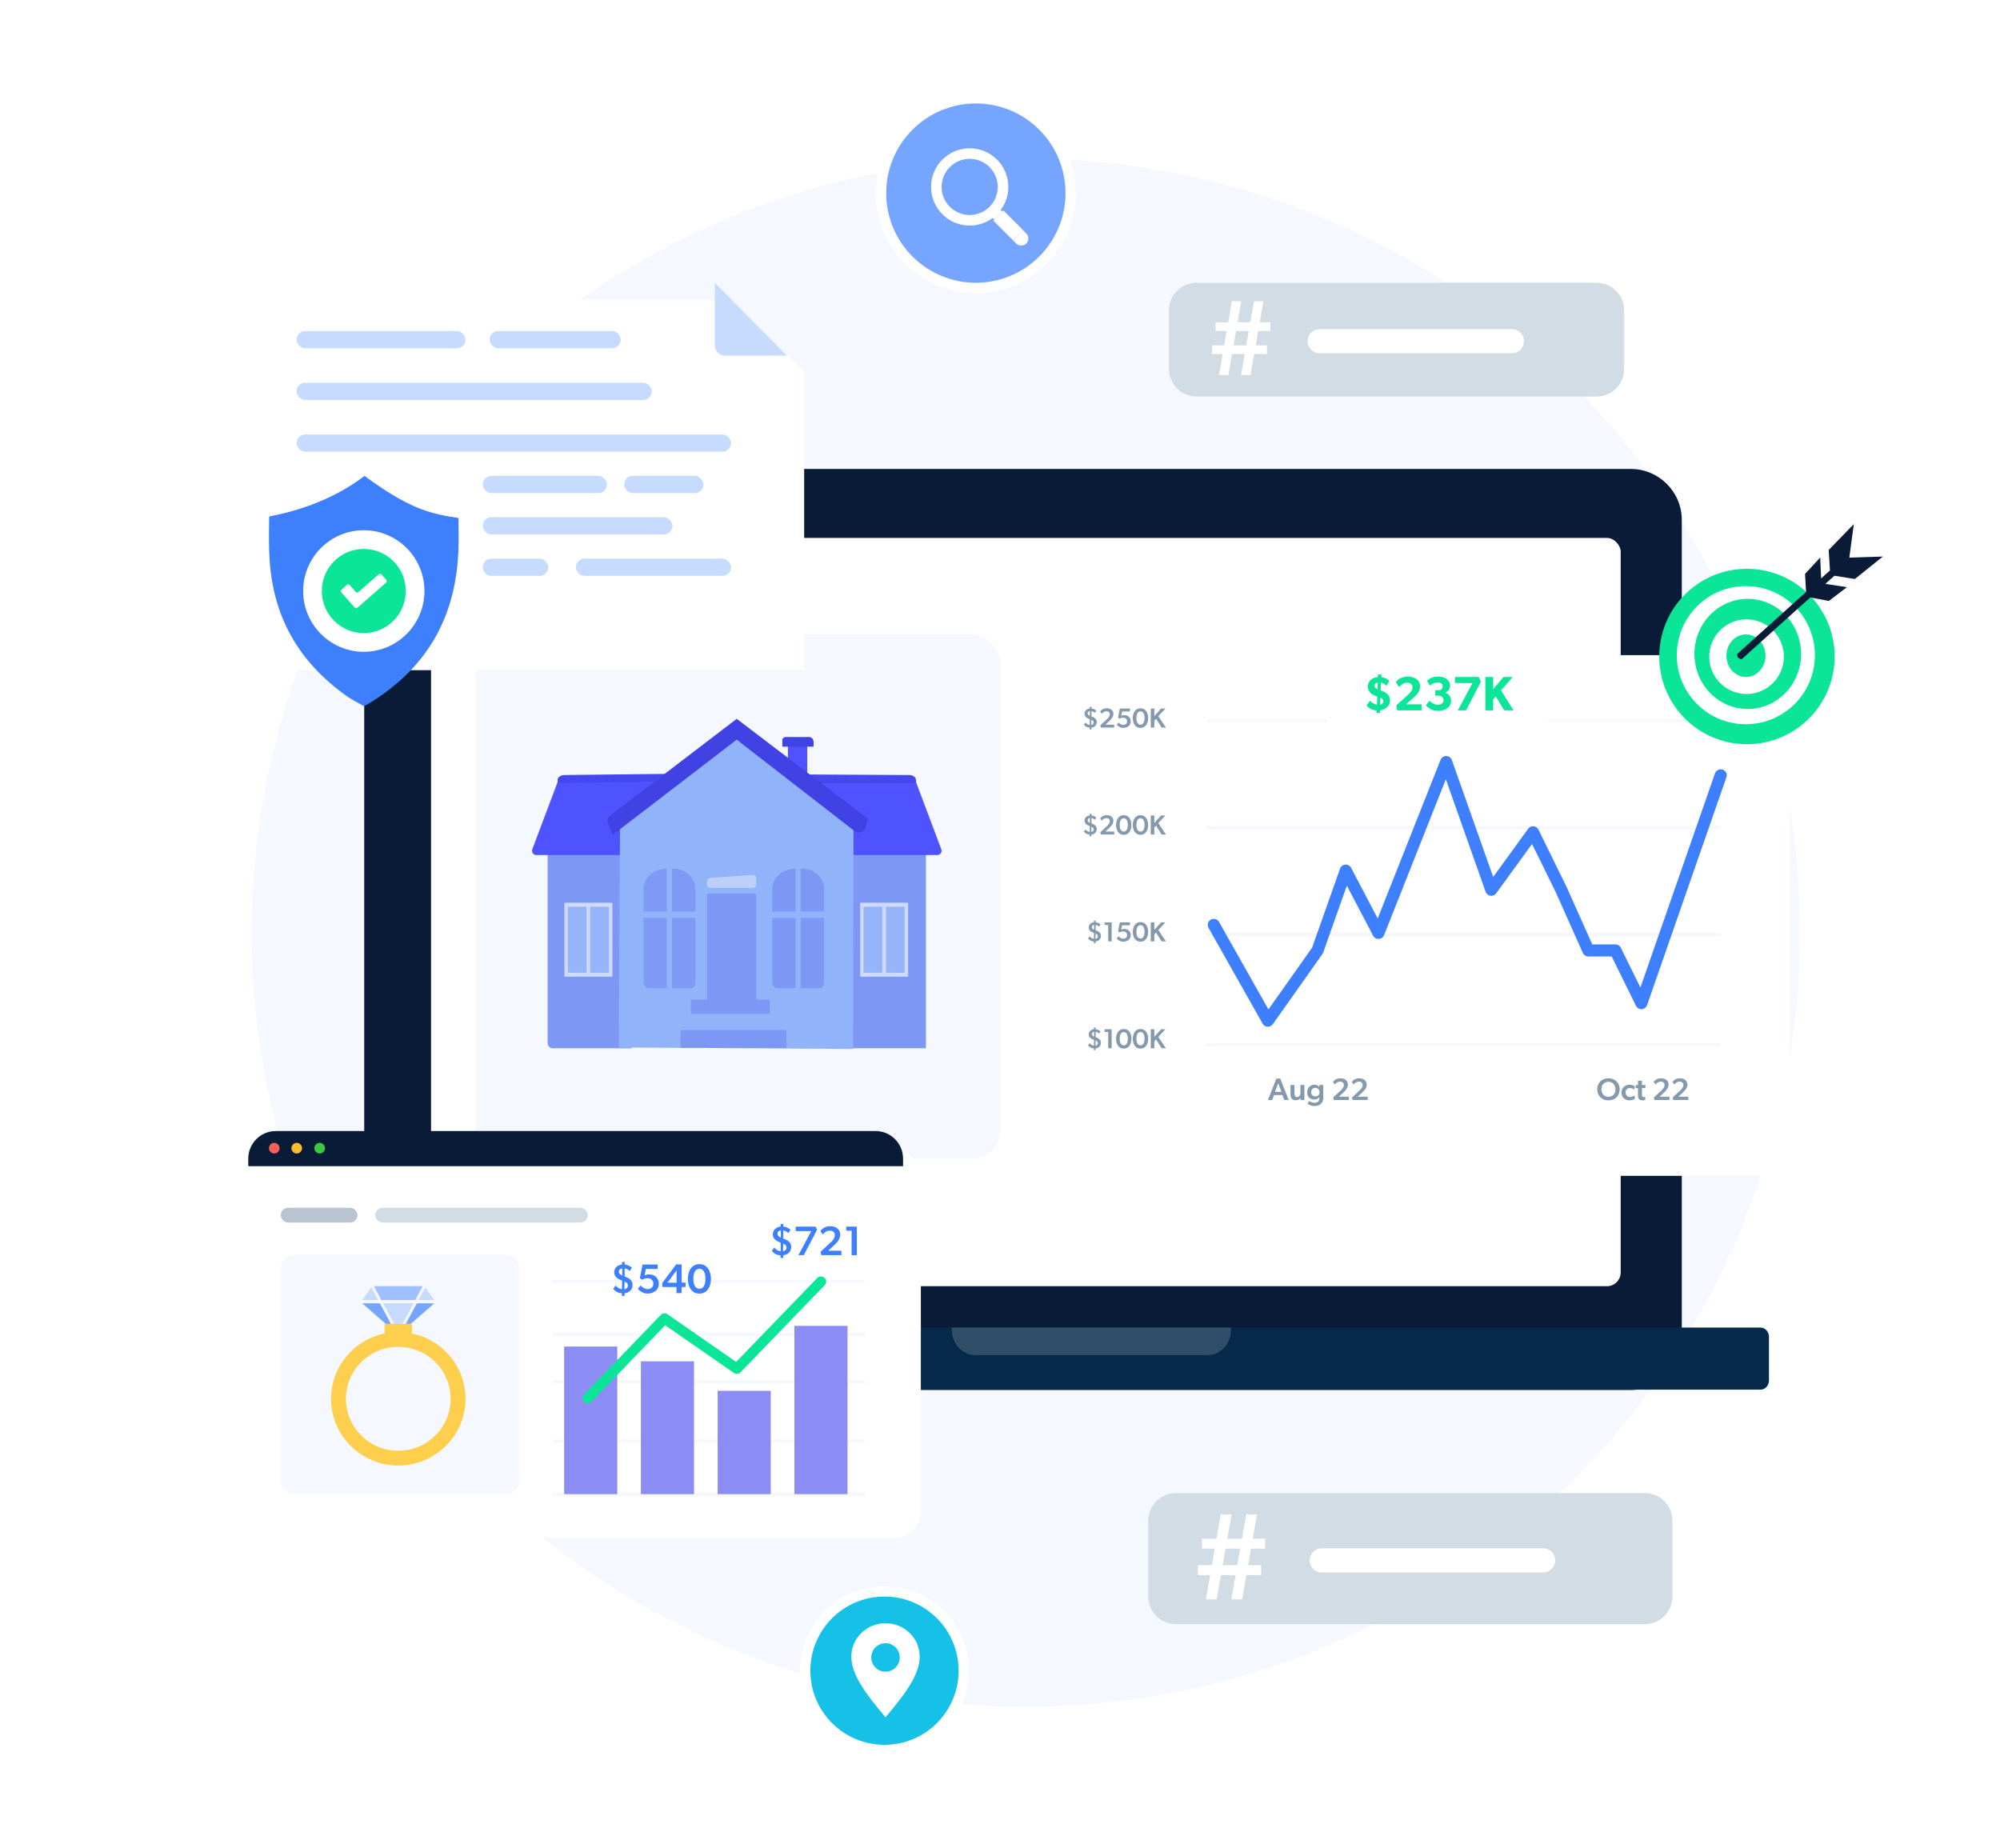 <svg xmlns="http://www.w3.org/2000/svg" width="580" height="536" viewBox="0 0 580 536" fill="none"><circle cx="297.493" cy="270.493" r="224.493" fill="#F5F8FF"></circle><path d="M339 90C339 85.582 342.582 82 347 82H463C467.418 82 471 85.582 471 90V107C471 111.418 467.418 115 463 115H347C342.582 115 339 111.418 339 107V90Z" fill="#D2DCE4"></path><path d="M382.699 98.944H438.442" stroke="white" stroke-width="7" stroke-linecap="round"></path><path d="M368.43 95.983V93.47H365.314L366.383 87.35H363.682L362.584 93.47H358.904L359.972 87.35H357.242L356.173 93.47H352.523V95.983H355.728L355.016 100.151H351.484V102.665H354.571L353.502 108.755H356.233L357.301 102.665H360.981L359.913 108.755H362.643L363.712 102.665H367.421V100.151H364.157L364.869 95.983H368.43ZM362.139 95.983L361.426 100.151H357.746L358.459 95.983H362.139Z" fill="white"></path><path d="M333 441C333 436.582 336.582 433 341 433H477C481.418 433 485 436.582 485 441V463C485 467.418 481.418 471 477 471H341C336.582 471 333 467.418 333 463V441Z" fill="#D2DCE4"></path><path d="M383.324 452.512H447.513" stroke="white" stroke-width="7" stroke-linecap="round"></path><path d="M366.892 449.101V446.207H363.304L364.534 439.16H361.425L360.16 446.207H355.922L357.153 439.16H354.009L352.778 446.207H348.575V449.101H352.266L351.446 453.902H347.379V456.796H350.933L349.703 463.809H352.847L354.077 456.796H358.315L357.084 463.809H360.228L361.459 456.796H365.73V453.902H361.971L362.792 449.101H366.892ZM359.647 449.101L358.827 453.902H354.59L355.41 449.101H359.647Z" fill="white"></path><path d="M472.902 136H120.444C112.26 136 105.625 142.627 105.625 150.801V388.291C105.625 396.466 112.26 403.092 120.444 403.092H472.902C481.086 403.092 487.721 396.466 487.721 388.291V150.801C487.721 142.627 481.086 136 472.902 136Z" fill="#091B36"></path><path d="M513 387.684C513 386.202 511.905 385 510.554 385H296.5H82.446C81.095 385 80 386.202 80 387.684V400.316C80 401.798 81.095 403 82.446 403H510.554C511.905 403 513 401.798 513 400.316V387.684Z" fill="#072A4B"></path><path d="M276 385H357V385.658C357 387.605 356.275 389.473 354.985 390.85C353.695 392.226 351.946 393 350.121 393H282.895C281.071 393 279.321 392.226 278.031 390.85C276.741 389.473 276.016 387.605 276.016 385.658V385H276Z" fill="white" fill-opacity="0.17"></path><rect x="125" y="156" width="345" height="217" rx="4" fill="white"></rect><rect x="138" y="184" width="152" height="152" rx="8" fill="#F5F8FF"></rect><path d="M268.525 243.905H244.156V303.99H268.525V243.905Z" fill="#7D97F4"></path><path d="M271.798 247.968H243.005L237.734 226.788H265.637L272.936 246.191C273.025 246.382 273.064 246.592 273.049 246.802C273.035 247.012 272.968 247.214 272.854 247.391C272.741 247.568 272.585 247.714 272.4 247.815C272.215 247.915 272.008 247.968 271.798 247.968Z" fill="url(#paint0_linear_35656_60184)"></path><path d="M265.623 227.078L234.206 227.205L233.336 224.595L263.695 224.758C264.759 224.758 265.625 225.389 265.625 226.165L265.623 227.078Z" fill="url(#paint1_linear_35656_60184)"></path><g opacity="0.89"><path opacity="0.71" d="M263.197 261.789H249.604C249.512 261.789 249.438 261.863 249.438 261.955V283.092C249.438 283.184 249.512 283.258 249.604 283.258H263.197C263.289 283.258 263.364 283.184 263.364 283.092V261.955C263.364 261.863 263.289 261.789 263.197 261.789Z" fill="white"></path><path opacity="0.89" d="M255.764 262.949H250.541C250.49 262.949 250.449 262.99 250.449 263.041V282.005C250.449 282.056 250.49 282.097 250.541 282.097H255.764C255.815 282.097 255.856 282.056 255.856 282.005V263.041C255.856 262.99 255.815 262.949 255.764 262.949Z" fill="#91B3FA"></path><path opacity="0.89" d="M262.26 262.949H257.037C256.987 262.949 256.945 262.99 256.945 263.041V282.005C256.945 282.056 256.987 282.097 257.037 282.097H262.26C262.311 282.097 262.352 282.056 262.352 282.005V263.041C262.352 262.99 262.311 262.949 262.26 262.949Z" fill="#91B3FA"></path></g><path d="M160.318 303.99H183.175V243.905H158.809V302.48C158.809 302.881 158.968 303.265 159.251 303.548C159.534 303.831 159.918 303.99 160.318 303.99Z" fill="#7D97F4"></path><path d="M155.544 247.967H184.337L194.617 225.464L161.709 226.788L154.409 246.191C154.32 246.381 154.282 246.591 154.296 246.801C154.31 247.01 154.377 247.213 154.49 247.39C154.603 247.567 154.759 247.712 154.943 247.813C155.127 247.914 155.334 247.967 155.544 247.967Z" fill="url(#paint2_linear_35656_60184)"></path><path d="M161.709 227.077L195.051 226.55L197.662 224.374L163.785 224.755C162.638 224.755 161.707 225.386 161.707 226.162L161.709 227.077Z" fill="url(#paint3_linear_35656_60184)"></path><g opacity="0.89"><path opacity="0.71" d="M163.842 283.257H177.435C177.527 283.257 177.602 283.182 177.602 283.091V261.954C177.602 261.862 177.527 261.788 177.435 261.788H163.842C163.75 261.788 163.675 261.862 163.675 261.954V283.091C163.675 283.182 163.75 283.257 163.842 283.257Z" fill="white"></path><path opacity="0.89" d="M171.267 282.096H176.49C176.541 282.096 176.582 282.055 176.582 282.004V263.04C176.582 262.989 176.541 262.948 176.49 262.948H171.267C171.216 262.948 171.175 262.989 171.175 263.04V282.004C171.175 282.055 171.216 282.096 171.267 282.096Z" fill="#91B3FA"></path><path opacity="0.89" d="M164.775 282.096H169.998C170.049 282.096 170.09 282.055 170.09 282.004V263.04C170.09 262.989 170.049 262.948 169.998 262.948H164.775C164.724 262.948 164.683 262.989 164.683 263.04V282.004C164.683 282.055 164.724 282.096 164.775 282.096Z" fill="#91B3FA"></path></g><path d="M213.664 214.509C213.664 214.509 180.625 239.452 179.807 239.452L179.438 303.776L247.431 304.202L247.52 239.452L213.664 214.509Z" fill="#91B3FA"></path><path d="M218.314 257.505H206.004C205.736 257.505 205.478 257.398 205.289 257.208C205.099 257.018 204.992 256.761 204.992 256.493V255.602C204.992 255.346 205.09 255.099 205.265 254.912C205.44 254.724 205.679 254.61 205.935 254.593L218.24 253.738C218.379 253.728 218.518 253.747 218.648 253.793C218.779 253.84 218.899 253.912 219.001 254.007C219.102 254.102 219.183 254.216 219.238 254.344C219.294 254.471 219.322 254.608 219.322 254.747V256.485C219.323 256.618 219.298 256.75 219.248 256.874C219.197 256.997 219.123 257.109 219.03 257.204C218.936 257.299 218.825 257.374 218.702 257.426C218.579 257.477 218.447 257.504 218.314 257.505Z" fill="#BDD0FB"></path><path d="M223.253 294.529H200.352V290.352C200.352 290.228 200.401 290.108 200.489 290.02C200.578 289.931 200.697 289.882 200.822 289.882H222.788C222.913 289.882 223.033 289.931 223.121 290.02C223.209 290.108 223.259 290.228 223.259 290.352L223.253 294.529Z" fill="#7D97F4"></path><path d="M199.845 294.005H224.483C224.608 294.005 224.727 294.055 224.815 294.143C224.904 294.231 224.953 294.351 224.953 294.475V298.794H199.367V294.475C199.367 294.413 199.38 294.351 199.404 294.294C199.428 294.236 199.463 294.184 199.508 294.14C199.552 294.096 199.605 294.062 199.663 294.039C199.721 294.015 199.783 294.004 199.845 294.005Z" fill="#91B3FA"></path><path d="M228.081 303.917H197.375V299.168C197.375 299.043 197.425 298.923 197.513 298.835C197.601 298.747 197.721 298.697 197.845 298.697H227.611C227.736 298.697 227.855 298.747 227.944 298.835C228.032 298.923 228.081 299.043 228.081 299.168V303.917Z" fill="#7D97F4"></path><path d="M219.322 290.261H204.992V259.63C204.992 259.49 205.048 259.355 205.147 259.256C205.246 259.157 205.38 259.102 205.521 259.102H218.794C218.934 259.102 219.068 259.157 219.167 259.256C219.266 259.355 219.322 259.49 219.322 259.63V290.261Z" fill="#7D97F4"></path><path d="M230.704 251.915H230.567C227.029 251.915 223.93 254.42 223.93 257.96V264.333H230.704V251.915Z" fill="#7D97F4"></path><path d="M223.93 266.215V284.966C223.93 285.597 224.672 286.576 225.303 286.576H230.704V266.215H223.93Z" fill="#7D97F4"></path><path d="M232.544 251.915H232.199V264.333H238.973V257.96C238.973 254.42 236.083 251.915 232.544 251.915Z" fill="#7D97F4"></path><path d="M232.199 286.574H237.809C238.44 286.574 238.973 285.594 238.973 284.963V266.215H232.199V286.574Z" fill="#7D97F4"></path><path opacity="0.9" d="M193.383 251.915H193.247C189.708 251.915 186.609 254.42 186.609 257.96V264.333H193.383V251.915Z" fill="#7D97F4"></path><path opacity="0.9" d="M186.609 266.215V284.966C186.609 285.597 187.351 286.576 187.982 286.576H193.383V266.215H186.609Z" fill="#7D97F4"></path><path opacity="0.9" d="M195.231 251.915H194.887V264.333H201.661V257.96C201.661 254.42 198.771 251.915 195.231 251.915Z" fill="#7D97F4"></path><path opacity="0.9" d="M194.887 286.574H200.493C201.125 286.574 201.658 285.594 201.658 284.963V266.215H194.887V286.574Z" fill="#7D97F4"></path><path d="M234.097 215.055H228.496V224.174H234.097V215.055Z" fill="url(#paint4_linear_35656_60184)"></path><path d="M227.788 213.731H234.559C234.924 213.731 235.275 213.877 235.533 214.135C235.791 214.393 235.936 214.743 235.936 215.109V216.532H226.883V214.637C226.883 214.518 226.906 214.4 226.952 214.29C226.997 214.18 227.064 214.081 227.148 213.997C227.232 213.913 227.332 213.846 227.442 213.8C227.552 213.755 227.669 213.731 227.788 213.731Z" fill="url(#paint5_linear_35656_60184)"></path><path d="M177.721 242.065L213.655 214.508L247.763 240.965C248.047 241.186 248.383 241.33 248.739 241.385C249.094 241.439 249.458 241.402 249.796 241.277C250.133 241.153 250.433 240.944 250.667 240.671C250.902 240.398 251.063 240.07 251.135 239.717L251.613 237.377L213.655 208.46L176.91 236.525C176.591 236.769 176.36 237.112 176.255 237.501C176.15 237.89 176.176 238.303 176.329 238.675L177.721 242.065Z" fill="url(#paint6_linear_35656_60184)"></path><path opacity="0.47" d="M255.59 323.952C255.599 323.903 255.599 323.852 255.59 323.803L255.573 323.655L255.547 323.358C255.532 323.155 255.521 322.953 255.515 322.749C255.502 322.343 255.507 321.936 255.53 321.529C255.57 320.711 255.72 319.902 255.976 319.123C256.24 318.349 256.672 317.596 257.343 317.075C257.678 316.818 258.058 316.627 258.465 316.511C258.868 316.398 259.285 316.346 259.704 316.355C261.336 316.421 262.941 316.612 264.548 316.744C265.348 316.802 266.157 316.848 266.923 316.683C267.114 316.642 267.3 316.583 267.481 316.51C267.661 316.435 267.833 316.342 267.995 316.234C268.316 316.007 268.601 315.732 268.838 315.417C268.855 315.404 268.877 315.396 268.899 315.396C268.921 315.397 268.943 315.404 268.96 315.418C268.977 315.432 268.989 315.452 268.994 315.473C268.999 315.495 268.996 315.518 268.986 315.538C268.743 315.875 268.448 316.173 268.112 316.419C267.94 316.54 267.757 316.644 267.566 316.729C267.373 316.812 267.175 316.878 266.972 316.928C266.154 317.111 265.326 317.077 264.517 317.02C263.708 316.964 262.904 316.872 262.098 316.808C261.292 316.744 260.485 316.675 259.689 316.64C259.298 316.629 258.907 316.675 258.528 316.777C258.153 316.88 257.801 317.052 257.489 317.286C256.865 317.754 256.439 318.454 256.17 319.198C255.908 319.955 255.749 320.743 255.698 321.543C255.667 321.942 255.655 322.344 255.661 322.746C255.661 322.948 255.67 323.149 255.682 323.35L255.702 323.647L255.716 323.796C255.715 323.847 255.727 323.898 255.75 323.944C255.761 323.953 255.769 323.965 255.775 323.978C255.78 323.991 255.782 324.006 255.781 324.02C255.78 324.034 255.776 324.048 255.769 324.06C255.762 324.072 255.752 324.083 255.74 324.091C255.728 324.098 255.714 324.103 255.7 324.105C255.686 324.106 255.672 324.105 255.658 324.1C255.645 324.095 255.633 324.087 255.623 324.077C255.613 324.067 255.606 324.054 255.602 324.041C255.595 324.03 255.59 324.018 255.588 324.006C255.586 323.994 255.587 323.981 255.591 323.969L255.59 323.952Z" fill="white"></path><g filter="url(#filter0_d_35656_60184)"><path d="M69 82V189.353H228.21V102.925L207.126 82H69Z" fill="white"></path></g><path d="M228.21 103.151L207.285 82V100.097C207.285 101.782 208.65 103.151 210.33 103.151H228.21Z" fill="#C6DBFF"></path><rect x="86" y="126" width="126" height="5" rx="2.5" fill="#C6DBFF"></rect><rect x="86" y="111" width="103" height="5" rx="2.5" fill="#C6DBFF"></rect><rect x="86" y="96" width="49" height="5" rx="2.5" fill="#C6DBFF"></rect><rect x="142" y="96" width="38" height="5" rx="2.5" fill="#C6DBFF"></rect><rect x="140" y="138" width="36" height="5" rx="2.5" fill="#C6DBFF"></rect><rect x="181" y="138" width="23" height="5" rx="2.5" fill="#C6DBFF"></rect><rect x="140" y="150" width="55" height="5" rx="2.5" fill="#C6DBFF"></rect><rect x="140" y="162" width="19" height="5" rx="2.5" fill="#C6DBFF"></rect><rect x="167" y="162" width="45" height="5" rx="2.5" fill="#C6DBFF"></rect><circle cx="256.5" cy="484.5" r="23" fill="#15C1E6" stroke="white" stroke-width="3"></circle><circle cx="283" cy="56" r="27.5" fill="#76A5FF" stroke="white" stroke-width="3"></circle><path d="M273.643 46.639C272.146 48.136 271.126 50.044 270.713 52.12C270.3 54.197 270.512 56.349 271.323 58.305C272.133 60.261 273.505 61.933 275.265 63.109C277.026 64.285 279.095 64.913 281.212 64.913C283.329 64.913 285.399 64.285 287.159 63.109C288.92 61.933 290.292 60.261 291.102 58.305C291.912 56.349 292.124 54.197 291.711 52.12C291.298 50.044 290.279 48.136 288.782 46.639C287.788 45.645 286.608 44.857 285.309 44.319C284.01 43.781 282.618 43.504 281.212 43.504C279.807 43.504 278.415 43.781 277.116 44.319C275.817 44.857 274.637 45.645 273.643 46.639ZM287.324 60.321C286.115 61.53 284.575 62.354 282.897 62.688C281.22 63.022 279.481 62.851 277.901 62.197C276.321 61.543 274.971 60.434 274.02 59.013C273.07 57.591 272.563 55.919 272.563 54.209C272.563 52.498 273.07 50.827 274.02 49.405C274.971 47.983 276.321 46.875 277.901 46.22C279.481 45.566 281.22 45.395 282.897 45.729C284.575 46.063 286.115 46.887 287.324 48.097C288.945 49.718 289.855 51.916 289.855 54.209C289.855 56.501 288.945 58.699 287.324 60.321Z" fill="white" stroke="white"></path><path d="M289.821 60.489L287.492 62.818L288.366 63.692L290.695 61.363L289.821 60.489Z" fill="white"></path><path d="M290.989 61.083L288.078 63.994L293.038 68.954L295.95 66.043L290.989 61.083Z" fill="white"></path><path d="M290.988 61.081L290.406 61.663L295.402 66.655L295.984 66.073L290.988 61.081Z" fill="white"></path><path d="M293.84 69.744L294.713 70.617C295.099 71.003 295.622 71.219 296.168 71.219C296.714 71.219 297.237 71.003 297.623 70.617C298.009 70.231 298.226 69.707 298.226 69.161C298.226 68.615 298.009 68.092 297.623 67.706L296.751 66.833L293.84 69.744Z" fill="white"></path><path d="M295.872 65.959L292.961 68.87L293.834 69.743L296.746 66.832L295.872 65.959Z" fill="white"></path><path d="M274.829 47.804C273.562 49.07 272.7 50.684 272.35 52.441C272 54.198 272.18 56.02 272.865 57.675C273.551 59.33 274.712 60.745 276.201 61.74C277.691 62.735 279.442 63.267 281.233 63.267C283.025 63.267 284.776 62.735 286.266 61.74C287.755 60.745 288.916 59.33 289.602 57.675C290.287 56.02 290.467 54.198 290.117 52.441C289.767 50.684 288.905 49.07 287.638 47.804C285.939 46.105 283.635 45.151 281.233 45.151C278.831 45.151 276.528 46.105 274.829 47.804ZM287.345 60.32C286.136 61.529 284.596 62.353 282.919 62.687C281.241 63.021 279.503 62.85 277.922 62.196C276.342 61.542 274.992 60.434 274.041 59.012C273.091 57.59 272.584 55.918 272.584 54.208C272.584 52.498 273.091 50.826 274.041 49.404C274.992 47.982 276.342 46.874 277.922 46.22C279.503 45.565 281.241 45.395 282.919 45.728C284.596 46.062 286.136 46.886 287.345 48.096C288.963 49.72 289.869 51.92 289.866 54.212C289.862 56.504 288.948 58.701 287.325 60.32H287.345Z" fill="white"></path><circle cx="106.29" cy="171.856" r="20.407" fill="white"></circle><path d="M132.95 150.203C129.594 149.736 126.086 149.128 122.131 147.638C116.325 145.507 109.839 141.082 105.714 138C100.893 141.745 91.968 147.106 78.063 149.791C78.06 149.989 78.06 150.185 78.056 150.384C77.994 154.414 77.937 158.221 78.157 161.961C79.16 178.835 86.515 191.91 100.644 201.932C101.643 202.637 103.679 203.781 105.563 204.787C106.205 204.457 106.768 204.154 107.093 203.954C122.904 194.236 131.301 180.662 132.773 162.461C133.055 158.962 133.012 155.413 132.968 151.651C132.961 151.173 132.954 150.692 132.95 150.204V150.203ZM105.501 189.023C95.801 189.023 87.912 181.115 87.912 171.393C87.912 161.672 95.801 153.763 105.501 153.763C115.202 153.763 123.087 161.672 123.087 171.393C123.087 181.113 115.198 189.022 105.501 189.022V189.023Z" fill="#3D7FFC"></path><path d="M105.501 159.189C98.778 159.189 93.324 164.653 93.324 171.392C93.324 178.132 98.777 183.595 105.501 183.595C112.224 183.595 117.673 178.132 117.673 171.392C117.673 164.653 112.224 159.189 105.501 159.189ZM111.965 168.958L103.643 176.255C103.408 176.458 103.054 176.437 102.853 176.201L101.654 174.83L101.102 174.197L98.983 171.765C98.781 171.534 98.803 171.18 99.037 170.977L100.614 169.591C100.849 169.385 101.203 169.41 101.405 169.642L103.155 171.649C103.361 171.881 103.714 171.906 103.945 171.704L109.846 166.53C110.077 166.327 110.431 166.349 110.633 166.584L112.015 168.169C112.22 168.401 112.195 168.755 111.965 168.958Z" fill="#0BE597"></path><g filter="url(#filter1_d_35656_60184)"><rect x="304" y="185" width="210" height="151" rx="8" fill="white"></rect></g><path d="M350 209H499" stroke="#F5F8FF"></path><path d="M350 240H499" stroke="#F5F8FF"></path><path d="M350 271H499" stroke="#F5F8FF"></path><path d="M350 303H499" stroke="#F5F8FF"></path><path d="M352 268.222L367.688 296L382.086 275.63L390.267 252.481L399.756 270.537L419.39 221L432.48 258.037L444.587 241.37L452.768 258.037L460.621 275.63H468.475L476.001 290.907L499 224.846" stroke="#3D7FFC" stroke-width="3.5" stroke-linecap="round" stroke-linejoin="round"></path><path d="M317.223 304.032L317.215 304.536H317.727L317.735 304.024C318.047 303.992 318.431 303.872 318.703 303.648C319.023 303.4 319.279 302.968 319.279 302.44C319.279 301.704 318.911 301.304 318.247 301L317.743 300.768L317.751 299.232C318.079 299.272 318.463 299.432 318.719 299.736L319.151 299.128C318.839 298.76 318.247 298.512 317.751 298.472L317.759 297.976H317.247L317.231 298.464C316.399 298.552 315.727 299.136 315.727 299.976C315.727 300.592 316.095 300.936 316.295 301.096C316.463 301.232 316.687 301.344 316.967 301.464L317.255 301.592L317.239 303.24C316.831 303.232 316.287 302.936 316.031 302.52L315.535 303.16C315.935 303.696 316.583 304.016 317.223 304.032ZM317.287 299.224L317.279 300.6L317.191 300.56C316.935 300.44 316.639 300.264 316.639 299.888C316.639 299.456 316.903 299.264 317.287 299.224ZM317.703 303.248L317.719 301.752L317.879 301.832C318.183 301.976 318.375 302.168 318.375 302.56C318.375 302.96 318.015 303.224 317.703 303.248Z" fill="#8599AC"></path><path d="M321.379 299.264V304H322.387V298.48H320.339V299.264H321.379Z" fill="#8599AC"></path><path d="M323.66 301.248C323.66 302.696 324.34 304.096 325.892 304.096C327.436 304.096 328.116 302.696 328.116 301.248C328.116 299.8 327.436 298.4 325.892 298.4C324.348 298.4 323.66 299.8 323.66 301.248ZM327.06 301.232C327.06 302.352 326.692 303.168 325.892 303.168C325.092 303.168 324.716 302.352 324.716 301.232C324.716 300.104 325.092 299.296 325.892 299.296C326.692 299.296 327.06 300.104 327.06 301.232Z" fill="#8599AC"></path><path d="M328.511 301.248C328.511 302.696 329.191 304.096 330.743 304.096C332.287 304.096 332.967 302.696 332.967 301.248C332.967 299.8 332.287 298.4 330.743 298.4C329.199 298.4 328.511 299.8 328.511 301.248ZM331.911 301.232C331.911 302.352 331.543 303.168 330.743 303.168C329.943 303.168 329.567 302.352 329.567 301.232C329.567 300.104 329.943 299.296 330.743 299.296C331.543 299.296 331.911 300.104 331.911 301.232Z" fill="#8599AC"></path><path d="M335.259 301.432L336.867 304H338.115L335.915 300.696L337.971 298.48H336.731L334.755 300.664V298.48H333.723V304H334.755V301.968L335.259 301.432Z" fill="#8599AC"></path><path d="M317.223 273.032L317.215 273.536H317.727L317.735 273.024C318.047 272.992 318.431 272.872 318.703 272.648C319.023 272.4 319.279 271.968 319.279 271.44C319.279 270.704 318.911 270.304 318.247 270L317.743 269.768L317.751 268.232C318.079 268.272 318.463 268.432 318.719 268.736L319.151 268.128C318.839 267.76 318.247 267.512 317.751 267.472L317.759 266.976H317.247L317.231 267.464C316.399 267.552 315.727 268.136 315.727 268.976C315.727 269.592 316.095 269.936 316.295 270.096C316.463 270.232 316.687 270.344 316.967 270.464L317.255 270.592L317.239 272.24C316.831 272.232 316.287 271.936 316.031 271.52L315.535 272.16C315.935 272.696 316.583 273.016 317.223 273.032ZM317.287 268.224L317.279 269.6L317.191 269.56C316.935 269.44 316.639 269.264 316.639 268.888C316.639 268.456 316.903 268.264 317.287 268.224ZM317.703 272.248L317.719 270.752L317.879 270.832C318.183 270.976 318.375 271.168 318.375 271.56C318.375 271.96 318.015 272.224 317.703 272.248Z" fill="#8599AC"></path><path d="M321.379 268.264V273H322.387V267.48H320.339V268.264H321.379Z" fill="#8599AC"></path><path d="M325.788 272.224C325.156 272.224 324.684 271.864 324.404 271.512L323.852 272.168C323.988 272.36 324.7 273.088 325.748 273.088C326.892 273.088 327.908 272.416 327.908 271.208C327.908 270.048 327.084 269.384 326.076 269.384C325.74 269.384 325.412 269.456 325.148 269.568L325.412 268.336H327.684L327.692 267.48H324.756L324.236 270.128L324.708 270.408C324.964 270.24 325.332 270.12 325.7 270.12C326.324 270.12 326.852 270.448 326.852 271.192C326.852 271.944 326.268 272.224 325.788 272.224Z" fill="#8599AC"></path><path d="M328.511 270.248C328.511 271.696 329.191 273.096 330.743 273.096C332.287 273.096 332.967 271.696 332.967 270.248C332.967 268.8 332.287 267.4 330.743 267.4C329.199 267.4 328.511 268.8 328.511 270.248ZM331.911 270.232C331.911 271.352 331.543 272.168 330.743 272.168C329.943 272.168 329.567 271.352 329.567 270.232C329.567 269.104 329.943 268.296 330.743 268.296C331.543 268.296 331.911 269.104 331.911 270.232Z" fill="#8599AC"></path><path d="M335.259 270.432L336.867 273H338.115L335.915 269.696L337.971 267.48H336.731L334.755 269.664V267.48H333.723V273H334.755V270.968L335.259 270.432Z" fill="#8599AC"></path><path d="M371.901 317.569L372.441 319H373.719L371.28 312.781H370.146L367.707 319H368.922L369.462 317.569H371.901ZM369.75 316.633L370.686 314.122L371.613 316.633H369.75Z" fill="#8599AC"></path><path d="M375.4 316.975V314.644H374.248V317.227C374.248 318.271 374.554 319.081 375.805 319.081C376.435 319.081 376.903 318.82 377.155 318.388L377.164 319H378.28V314.644H377.128V316.858C377.128 317.587 376.867 318.136 376.174 318.136C375.508 318.136 375.4 317.623 375.4 316.975Z" fill="#8599AC"></path><path d="M382.588 318.172H382.606V318.388C382.606 318.874 382.471 319.234 382.309 319.423C382.147 319.612 381.823 319.81 381.202 319.81C380.644 319.81 379.933 319.495 379.654 319.297L379.177 320.098C379.393 320.251 380.167 320.746 381.202 320.746C382.246 320.746 382.804 320.377 383.182 319.981C383.551 319.594 383.749 319.054 383.749 318.1V314.644H382.606L382.615 315.247H382.597C382.291 314.779 381.796 314.563 381.211 314.563C379.915 314.563 379.069 315.562 379.069 316.768C379.069 318.154 380.005 318.856 381.103 318.856C381.769 318.856 382.291 318.622 382.588 318.172ZM382.669 316.741C382.669 317.407 382.255 317.956 381.427 317.956C380.671 317.956 380.239 317.407 380.239 316.741C380.239 316.03 380.689 315.472 381.445 315.472C382.201 315.472 382.669 316.111 382.669 316.741Z" fill="#8599AC"></path><path d="M386.625 318.253L386.778 319H391.152V318.037H388.281L389.667 316.741C390.054 316.372 390.891 315.589 390.891 314.527C390.891 313.429 390.036 312.7 388.713 312.7C387.399 312.7 386.76 313.492 386.562 313.78L387.102 314.491C387.399 314.158 387.84 313.663 388.623 313.663C389.325 313.663 389.721 314.059 389.721 314.68C389.721 315.292 389.271 315.805 388.776 316.264L386.625 318.253Z" fill="#8599AC"></path><path d="M392.083 318.253L392.236 319H396.61V318.037H393.739L395.125 316.741C395.512 316.372 396.349 315.589 396.349 314.527C396.349 313.429 395.494 312.7 394.171 312.7C392.857 312.7 392.218 313.492 392.02 313.78L392.56 314.491C392.857 314.158 393.298 313.663 394.081 313.663C394.783 313.663 395.179 314.059 395.179 314.68C395.179 315.292 394.729 315.805 394.234 316.264L392.083 318.253Z" fill="#8599AC"></path><path d="M466.448 319.108C468.248 319.108 469.697 317.902 469.697 315.904C469.697 313.906 468.248 312.7 466.448 312.7C464.657 312.7 463.199 313.906 463.199 315.904C463.199 317.902 464.657 319.108 466.448 319.108ZM468.491 315.895C468.491 317.245 467.6 318.082 466.448 318.082C465.305 318.082 464.405 317.245 464.405 315.895C464.405 314.545 465.296 313.717 466.448 313.717C467.6 313.717 468.491 314.545 468.491 315.895Z" fill="#8599AC"></path><path d="M473.883 317.668L474.207 318.514C474.117 318.595 473.667 319.099 472.506 319.099C471.318 319.099 470.22 318.28 470.22 316.858C470.22 315.427 471.354 314.563 472.524 314.563C473.622 314.563 474.054 315.004 474.171 315.121L473.856 315.985C473.721 315.859 473.334 315.526 472.659 315.526C471.975 315.526 471.426 316.003 471.426 316.804C471.426 317.605 471.975 318.127 472.722 318.127C473.469 318.127 473.883 317.668 473.883 317.668Z" fill="#8599AC"></path><path d="M476.165 317.308V315.544H477.173V314.653H476.165V313.411H475.022V314.653H474.374V315.544H475.022V317.56C475.022 318.694 475.391 319.099 476.282 319.099C476.768 319.099 477.11 318.973 477.164 318.955L477.101 318.064C477.101 318.064 476.921 318.136 476.687 318.136C476.282 318.136 476.165 317.974 476.165 317.308Z" fill="#8599AC"></path><path d="M479.623 318.253L479.776 319H484.15V318.037H481.279L482.665 316.741C483.052 316.372 483.889 315.589 483.889 314.527C483.889 313.429 483.034 312.7 481.711 312.7C480.397 312.7 479.758 313.492 479.56 313.78L480.1 314.491C480.397 314.158 480.838 313.663 481.621 313.663C482.323 313.663 482.719 314.059 482.719 314.68C482.719 315.292 482.269 315.805 481.774 316.264L479.623 318.253Z" fill="#8599AC"></path><path d="M485.081 318.253L485.234 319H489.608V318.037H486.737L488.123 316.741C488.51 316.372 489.347 315.589 489.347 314.527C489.347 313.429 488.492 312.7 487.169 312.7C485.855 312.7 485.216 313.492 485.018 313.78L485.558 314.491C485.855 314.158 486.296 313.663 487.079 313.663C487.781 313.663 488.177 314.059 488.177 314.68C488.177 315.292 487.727 315.805 487.232 316.264L485.081 318.253Z" fill="#8599AC"></path><path d="M316.004 242.032L315.996 242.536H316.508L316.516 242.024C316.828 241.992 317.212 241.872 317.484 241.648C317.804 241.4 318.06 240.968 318.06 240.44C318.06 239.704 317.692 239.304 317.028 239L316.524 238.768L316.532 237.232C316.86 237.272 317.244 237.432 317.5 237.736L317.932 237.128C317.62 236.76 317.028 236.512 316.532 236.472L316.54 235.976H316.028L316.012 236.464C315.18 236.552 314.508 237.136 314.508 237.976C314.508 238.592 314.876 238.936 315.076 239.096C315.244 239.232 315.468 239.344 315.748 239.464L316.036 239.592L316.02 241.24C315.612 241.232 315.068 240.936 314.812 240.52L314.316 241.16C314.716 241.696 315.364 242.016 316.004 242.032ZM316.068 237.224L316.06 238.6L315.972 238.56C315.716 238.44 315.42 238.264 315.42 237.888C315.42 237.456 315.684 237.264 316.068 237.224ZM316.484 241.248L316.5 239.752L316.66 239.832C316.964 239.976 317.156 240.168 317.156 240.56C317.156 240.96 316.796 241.224 316.484 241.248Z" fill="#8599AC"></path><path d="M319.096 241.336L319.232 242H323.12V241.144H320.568L321.8 239.992C322.144 239.664 322.888 238.968 322.888 238.024C322.888 237.048 322.128 236.4 320.952 236.4C319.784 236.4 319.216 237.104 319.04 237.36L319.52 237.992C319.784 237.696 320.176 237.256 320.872 237.256C321.496 237.256 321.848 237.608 321.848 238.16C321.848 238.704 321.448 239.16 321.008 239.568L319.096 241.336Z" fill="#8599AC"></path><path d="M323.66 239.248C323.66 240.696 324.34 242.096 325.892 242.096C327.436 242.096 328.116 240.696 328.116 239.248C328.116 237.8 327.436 236.4 325.892 236.4C324.348 236.4 323.66 237.8 323.66 239.248ZM327.06 239.232C327.06 240.352 326.692 241.168 325.892 241.168C325.092 241.168 324.716 240.352 324.716 239.232C324.716 238.104 325.092 237.296 325.892 237.296C326.692 237.296 327.06 238.104 327.06 239.232Z" fill="#8599AC"></path><path d="M328.511 239.248C328.511 240.696 329.191 242.096 330.743 242.096C332.287 242.096 332.967 240.696 332.967 239.248C332.967 237.8 332.287 236.4 330.743 236.4C329.199 236.4 328.511 237.8 328.511 239.248ZM331.911 239.232C331.911 240.352 331.543 241.168 330.743 241.168C329.943 241.168 329.567 240.352 329.567 239.232C329.567 238.104 329.943 237.296 330.743 237.296C331.543 237.296 331.911 238.104 331.911 239.232Z" fill="#8599AC"></path><path d="M335.259 239.432L336.867 242H338.115L335.915 238.696L337.971 236.48H336.731L334.755 238.664V236.48H333.723V242H334.755V239.968L335.259 239.432Z" fill="#8599AC"></path><path d="M316.004 211.032L315.996 211.536H316.508L316.516 211.024C316.828 210.992 317.212 210.872 317.484 210.648C317.804 210.4 318.06 209.968 318.06 209.44C318.06 208.704 317.692 208.304 317.028 208L316.524 207.768L316.532 206.232C316.86 206.272 317.244 206.432 317.5 206.736L317.932 206.128C317.62 205.76 317.028 205.512 316.532 205.472L316.54 204.976H316.028L316.012 205.464C315.18 205.552 314.508 206.136 314.508 206.976C314.508 207.592 314.876 207.936 315.076 208.096C315.244 208.232 315.468 208.344 315.748 208.464L316.036 208.592L316.02 210.24C315.612 210.232 315.068 209.936 314.812 209.52L314.316 210.16C314.716 210.696 315.364 211.016 316.004 211.032ZM316.068 206.224L316.06 207.6L315.972 207.56C315.716 207.44 315.42 207.264 315.42 206.888C315.42 206.456 315.684 206.264 316.068 206.224ZM316.484 210.248L316.5 208.752L316.66 208.832C316.964 208.976 317.156 209.168 317.156 209.56C317.156 209.96 316.796 210.224 316.484 210.248Z" fill="#8599AC"></path><path d="M319.096 210.336L319.232 211H323.12V210.144H320.568L321.8 208.992C322.144 208.664 322.888 207.968 322.888 207.024C322.888 206.048 322.128 205.4 320.952 205.4C319.784 205.4 319.216 206.104 319.04 206.36L319.52 206.992C319.784 206.696 320.176 206.256 320.872 206.256C321.496 206.256 321.848 206.608 321.848 207.16C321.848 207.704 321.448 208.16 321.008 208.568L319.096 210.336Z" fill="#8599AC"></path><path d="M325.788 210.224C325.156 210.224 324.684 209.864 324.404 209.512L323.852 210.168C323.988 210.36 324.7 211.088 325.748 211.088C326.892 211.088 327.908 210.416 327.908 209.208C327.908 208.048 327.084 207.384 326.076 207.384C325.74 207.384 325.412 207.456 325.148 207.568L325.412 206.336H327.684L327.692 205.48H324.756L324.236 208.128L324.708 208.408C324.964 208.24 325.332 208.12 325.7 208.12C326.324 208.12 326.852 208.448 326.852 209.192C326.852 209.944 326.268 210.224 325.788 210.224Z" fill="#8599AC"></path><path d="M328.511 208.248C328.511 209.696 329.191 211.096 330.743 211.096C332.287 211.096 332.967 209.696 332.967 208.248C332.967 206.8 332.287 205.4 330.743 205.4C329.199 205.4 328.511 206.8 328.511 208.248ZM331.911 208.232C331.911 209.352 331.543 210.168 330.743 210.168C329.943 210.168 329.567 209.352 329.567 208.232C329.567 207.104 329.943 206.296 330.743 206.296C331.543 206.296 331.911 207.104 331.911 208.232Z" fill="#8599AC"></path><path d="M335.259 208.432L336.867 211H338.115L335.915 207.696L337.971 205.48H336.731L334.755 207.664V205.48H333.723V211H334.755V208.968L335.259 208.432Z" fill="#8599AC"></path><g filter="url(#filter2_dd_35656_60184)"><rect x="385" y="189" width="64" height="24" rx="3" fill="white"></rect></g><path d="M403.101 203.13C403.101 201.898 402.387 201.086 401.253 200.582L400.371 200.204L400.427 197.964C400.945 198.034 401.589 198.37 402.065 198.902L402.933 197.516C402.373 196.844 401.421 196.452 400.581 196.382L400.595 195.598H399.587L399.559 196.354C398.803 196.424 398.075 196.662 397.599 197.082C397.081 197.53 396.675 198.188 396.675 199.112C396.675 200.26 397.347 200.876 397.655 201.114C397.963 201.366 398.383 201.576 398.915 201.8L399.391 201.996L399.349 204.334C398.747 204.32 397.739 203.83 397.333 203.186L396.297 204.586C396.997 205.468 398.145 205.972 399.195 206.014L399.167 206.756H400.175L400.203 205.986C400.735 205.944 401.533 205.678 402.023 205.286C402.569 204.852 403.101 204.124 403.101 203.13ZM399.545 197.95L399.503 199.896L399.349 199.826C398.999 199.658 398.635 199.406 398.635 198.888C398.635 198.342 399.013 197.992 399.545 197.95ZM401.169 203.396C401.169 203.942 400.665 204.32 400.231 204.362L400.273 202.276L400.497 202.388C400.917 202.598 401.169 202.864 401.169 203.396Z" fill="#0BE597"></path><path d="M412.257 206V204.25H407.777L409.779 202.444C410.549 201.758 411.809 200.75 411.809 199.056C411.809 197.362 410.479 196.2 408.295 196.2C406.111 196.2 404.921 197.502 404.795 197.796L405.747 199.28C406.279 198.608 407.119 197.978 408.085 197.978C409.037 197.978 409.639 198.51 409.639 199.336C409.639 200.162 409.093 200.792 408.183 201.618L404.907 204.572L405.173 206H412.257Z" fill="#0BE597"></path><path d="M420.824 203.172C420.824 201.912 419.942 201.142 419.13 200.932V200.89C419.774 200.624 420.516 200.064 420.516 198.776C420.516 197.152 418.906 196.2 417.156 196.2C415.392 196.2 414.496 196.816 413.824 197.404L414.664 198.832C415.448 198.202 416.204 197.894 416.974 197.894C417.744 197.894 418.374 198.272 418.374 199.028C418.374 199.784 417.842 200.162 417.086 200.162H416.232V201.744H417.086C417.954 201.744 418.626 202.192 418.626 203.046C418.626 203.914 417.884 204.404 416.932 204.404C415.994 204.404 414.958 203.676 414.566 203.2L413.53 204.544C413.866 205.034 415.056 206.154 417.058 206.154C419.046 206.154 420.824 205.104 420.824 203.172Z" fill="#0BE597"></path><path d="M429.46 197.684L428.844 196.34H421.956V198.076H427.024L422.782 206H425.162L429.46 197.684Z" fill="#0BE597"></path><path d="M438.923 206L435.283 200.19L438.685 196.34H435.997L433.015 199.868V196.34H430.761V206H433.015V202.822L433.785 201.968L436.207 206H438.923Z" fill="#0BE597"></path><path d="M531.946 192.667C533.205 178.676 522.884 166.313 508.893 165.054C494.902 163.795 482.539 174.116 481.28 188.107C480.021 202.098 490.342 214.461 504.333 215.72C518.324 216.98 530.687 206.658 531.946 192.667Z" fill="#0BE597"></path><path d="M526.299 190.855C526.772 179.805 518.198 170.465 507.148 169.992C496.099 169.519 486.758 178.093 486.286 189.143C485.813 200.192 494.387 209.533 505.436 210.005C516.486 210.478 525.826 201.904 526.299 190.855Z" fill="white"></path><path d="M508.049 205.576C504.998 205.823 501.946 205.128 499.277 203.582C496.608 202.035 494.443 199.705 493.056 196.887C491.669 194.068 491.122 190.888 491.484 187.749C491.846 184.609 493.101 181.651 495.091 179.248C497.08 176.846 499.714 175.107 502.66 174.252C505.606 173.397 508.731 173.464 511.64 174.444C514.549 175.425 517.112 177.275 519.003 179.76C520.895 182.246 522.03 185.255 522.266 188.408C522.582 192.632 521.263 196.813 518.597 200.033C515.931 203.252 512.137 205.246 508.049 205.576Z" fill="#0BE597"></path><path d="M506.745 201.256C512.721 201.119 517.455 196.164 517.318 190.188C517.182 184.212 512.226 179.478 506.25 179.615C500.274 179.752 495.54 184.707 495.677 190.683C495.814 196.659 500.769 201.393 506.745 201.256Z" fill="white"></path><path d="M506.771 196.323C505.652 196.419 504.531 196.15 503.552 195.55C502.573 194.95 501.779 194.047 501.271 192.955C500.762 191.862 500.563 190.63 500.697 189.414C500.831 188.197 501.294 187.052 502.025 186.123C502.757 185.193 503.725 184.522 504.807 184.193C505.889 183.865 507.036 183.894 508.102 184.277C509.169 184.661 510.107 185.381 510.798 186.346C511.49 187.312 511.902 188.479 511.985 189.701C512.094 191.333 511.608 192.945 510.631 194.186C509.654 195.427 508.266 196.195 506.771 196.323Z" fill="#0BE597"></path><path d="M537.908 167.912L546.031 161.403L536.317 161.714L534.748 163.16L536.303 161.714L537.599 152L530.321 159.493L530.687 165.438L528.129 167.739L527.864 161.685L523.459 166.429L523.76 171.673L503.752 189.69C503.733 190.064 503.845 190.432 504.067 190.732C504.34 190.994 504.694 191.155 505.07 191.187L524.977 173.264L530.372 174.277L535.594 170.284L529.354 169.322L531.969 166.965L537.908 167.912Z" fill="#091B36"></path><path d="M162.266 415.391H257.43" stroke="#F5F8FF"></path><path d="M163 432H258.164" stroke="#F5F8FF"></path><g filter="url(#filter3_d_35656_60184)"><rect x="72" y="328" width="190.045" height="113" rx="8" fill="white"></rect></g><path d="M160.176 371.659H250.918" stroke="#F5F8FF"></path><path d="M160.176 387.068H250.918" stroke="#F5F8FF"></path><path d="M160.176 400.766H250.918" stroke="#F5F8FF"></path><path d="M160.176 417.887H250.918" stroke="#F5F8FF"></path><path d="M160.176 433.296H250.918" stroke="#F5F8FF"></path><path d="M72 336C72 331.582 75.582 328 80 328H253.889C258.308 328 261.889 331.582 261.889 336V338.201H72V336Z" fill="#091B36"></path><path d="M81.082 332.97C81.082 333.817 80.384 334.515 79.537 334.515C78.691 334.515 77.992 333.817 77.992 332.97C77.992 332.123 78.691 331.425 79.537 331.425C80.384 331.425 81.082 332.123 81.082 332.97Z" fill="#F66058"></path><path d="M87.594 332.97C87.594 333.817 86.895 334.515 86.049 334.515C85.202 334.515 84.504 333.817 84.504 332.97C84.504 332.123 85.202 331.425 86.049 331.425C86.917 331.425 87.594 332.123 87.594 332.97Z" fill="#F9BD2E"></path><path d="M94.258 332.97C94.258 333.817 93.559 334.515 92.713 334.515C91.866 334.515 91.168 333.817 91.168 332.97C91.168 332.123 91.866 331.425 92.713 331.425C93.559 331.425 94.258 332.123 94.258 332.97Z" fill="#3CC840"></path><rect x="81.418" y="350.258" width="22.258" height="4.28" rx="2.14" fill="#B8C4D0"></rect><rect x="108.812" y="350.258" width="61.636" height="4.28" rx="2.14" fill="#D2DCE4"></rect><rect x="81.418" y="363.954" width="69.341" height="69.341" rx="4" fill="#F5F8FF"></rect><rect x="163.598" y="390.492" width="15.409" height="42.803" fill="#8B8DF4"></rect><rect x="185.855" y="394.772" width="15.409" height="38.523" fill="#8B8DF4"></rect><rect x="208.113" y="403.333" width="15.409" height="29.962" fill="#8B8DF4"></rect><rect x="230.371" y="384.5" width="15.409" height="48.795" fill="#8B8DF4"></rect><path d="M170.445 405.474L192.703 382.36L213.676 396.913L238.074 371.659" stroke="#0BE597" stroke-width="3" stroke-linecap="round" stroke-linejoin="round"></path><path fill-rule="evenodd" clip-rule="evenodd" d="M256.797 498.019C251.32 491.515 246.879 485.744 246.879 480.409C246.879 475.073 251.32 470.744 256.797 470.744C262.274 470.744 266.715 475.071 266.715 480.409C266.715 485.746 262.274 491.515 256.797 498.019Z" fill="white"></path><circle cx="256.797" cy="480.662" r="4.133" fill="#15C1E6"></circle><g clip-path="url(#clip0_35656_60184)"><path d="M96 405.65C96 394.985 104.753 386.3 115.5 386.3C126.247 386.3 135 394.973 135 405.65C135 416.327 126.26 425 115.5 425C104.74 425 96 416.315 96 405.65ZM100.319 405.65C100.319 413.958 107.128 420.714 115.5 420.714C123.872 420.714 130.681 413.958 130.681 405.65C130.681 397.343 123.872 390.586 115.5 390.586C107.128 390.586 100.319 397.343 100.319 405.65Z" fill="#FECE4D"></path><path d="M122.589 373L120.442 377.009H110.584L108.438 373H122.589Z" fill="#9FC0FF"></path><path d="M107.689 373.353L109.646 377.008H105.047L107.689 373.353Z" fill="#C6DBFF"></path><path d="M119.934 377.954L115.514 386.173L111.105 377.954H119.934Z" fill="#C6DBFF"></path><path d="M114.689 386.388L105.047 377.954H110.154L114.689 386.388Z" fill="#76A5FF"></path><path d="M120.877 377.954H125.958L116.367 386.35L120.877 377.954Z" fill="#76A5FF"></path><path d="M123.326 373.378L125.956 377.008H121.383L123.326 373.378Z" fill="#C6DBFF"></path><path d="M119.462 383.904H111.535V386.93H119.462V383.904Z" fill="#FECE4D"></path></g><path d="M180.36 375.048L180.348 375.804H181.116L181.128 375.036C181.596 374.988 182.172 374.808 182.58 374.472C183.06 374.1 183.444 373.452 183.444 372.66C183.444 371.556 182.892 370.956 181.896 370.5L181.14 370.152L181.152 367.848C181.644 367.908 182.22 368.148 182.604 368.604L183.252 367.692C182.784 367.14 181.896 366.768 181.152 366.708L181.164 365.964H180.396L180.372 366.696C179.124 366.828 178.116 367.704 178.116 368.964C178.116 369.888 178.668 370.404 178.968 370.644C179.22 370.848 179.556 371.016 179.976 371.196L180.408 371.388L180.384 373.86C179.772 373.848 178.956 373.404 178.572 372.78L177.828 373.74C178.428 374.544 179.4 375.024 180.36 375.048ZM180.456 367.836L180.444 369.9L180.312 369.84C179.928 369.66 179.484 369.396 179.484 368.832C179.484 368.184 179.88 367.896 180.456 367.836ZM181.08 373.872L181.104 371.628L181.344 371.748C181.8 371.964 182.088 372.252 182.088 372.84C182.088 373.44 181.548 373.836 181.08 373.872Z" fill="#3D7FFC"></path><path d="M187.877 373.836C186.929 373.836 186.221 373.296 185.801 372.768L184.973 373.752C185.177 374.04 186.245 375.132 187.817 375.132C189.533 375.132 191.057 374.124 191.057 372.312C191.057 370.572 189.821 369.576 188.309 369.576C187.805 369.576 187.313 369.684 186.917 369.852L187.313 368.004H190.721L190.733 366.72H186.329L185.549 370.692L186.257 371.112C186.641 370.86 187.193 370.68 187.745 370.68C188.681 370.68 189.473 371.172 189.473 372.288C189.473 373.416 188.597 373.836 187.877 373.836Z" fill="#3D7FFC"></path><path d="M196.175 373.224V375H197.675V373.224H198.827V371.964H197.675V366.684H196.067L192.071 372.06V373.224H196.175ZM196.211 371.988H193.547L196.211 368.4V371.988Z" fill="#3D7FFC"></path><path d="M199.48 370.872C199.48 373.044 200.5 375.144 202.828 375.144C205.144 375.144 206.164 373.044 206.164 370.872C206.164 368.7 205.144 366.6 202.828 366.6C200.512 366.6 199.48 368.7 199.48 370.872ZM204.58 370.848C204.58 372.528 204.028 373.752 202.828 373.752C201.628 373.752 201.064 372.528 201.064 370.848C201.064 369.156 201.628 367.944 202.828 367.944C204.028 367.944 204.58 369.156 204.58 370.848Z" fill="#3D7FFC"></path><path d="M226.36 364.048L226.348 364.804H227.116L227.128 364.036C227.596 363.988 228.172 363.808 228.58 363.472C229.06 363.1 229.444 362.452 229.444 361.66C229.444 360.556 228.892 359.956 227.896 359.5L227.14 359.152L227.152 356.848C227.644 356.908 228.22 357.148 228.604 357.604L229.252 356.692C228.784 356.14 227.896 355.768 227.152 355.708L227.164 354.964H226.396L226.372 355.696C225.124 355.828 224.116 356.704 224.116 357.964C224.116 358.888 224.668 359.404 224.968 359.644C225.22 359.848 225.556 360.016 225.976 360.196L226.408 360.388L226.384 362.86C225.772 362.848 224.956 362.404 224.572 361.78L223.828 362.74C224.428 363.544 225.4 364.024 226.36 364.048ZM226.456 356.836L226.444 358.9L226.312 358.84C225.928 358.66 225.484 358.396 225.484 357.832C225.484 357.184 225.88 356.896 226.456 356.836ZM227.08 362.872L227.104 360.628L227.344 360.748C227.8 360.964 228.088 361.252 228.088 361.84C228.088 362.44 227.548 362.836 227.08 362.872Z" fill="#3D7FFC"></path><path d="M235.266 357.016L231.546 364H233.106L236.946 356.632L236.526 355.72H230.754V357.016H235.266Z" fill="#3D7FFC"></path><path d="M237.976 363.004L238.18 364H244.012V362.716H240.184L242.032 360.988C242.548 360.496 243.664 359.452 243.664 358.036C243.664 356.572 242.524 355.6 240.76 355.6C239.008 355.6 238.156 356.656 237.892 357.04L238.612 357.988C239.008 357.544 239.596 356.884 240.64 356.884C241.576 356.884 242.104 357.412 242.104 358.24C242.104 359.056 241.504 359.74 240.844 360.352L237.976 363.004Z" fill="#3D7FFC"></path><path d="M246.969 356.896V364H248.481V355.72H245.409V356.896H246.969Z" fill="#3D7FFC"></path><defs><filter id="filter0_d_35656_60184" x="64" y="77" width="179.211" height="127.354" filterUnits="userSpaceOnUse" color-interpolation-filters="sRGB"><feFlood flood-opacity="0" result="BackgroundImageFix"></feFlood><feColorMatrix in="SourceAlpha" type="matrix" values="0 0 0 0 0 0 0 0 0 0 0 0 0 0 0 0 0 0 127 0" result="hardAlpha"></feColorMatrix><feOffset dx="5" dy="5"></feOffset><feGaussianBlur stdDeviation="5"></feGaussianBlur><feColorMatrix type="matrix" values="0 0 0 0 0.094 0 0 0 0 0.188 0 0 0 0 0.247 0 0 0 0.05 0"></feColorMatrix><feBlend mode="normal" in2="BackgroundImageFix" result="effect1_dropShadow_35656_60184"></feBlend><feBlend mode="normal" in="SourceGraphic" in2="effect1_dropShadow_35656_60184" result="shape"></feBlend></filter><filter id="filter1_d_35656_60184" x="299" y="180" width="230" height="171" filterUnits="userSpaceOnUse" color-interpolation-filters="sRGB"><feFlood flood-opacity="0" result="BackgroundImageFix"></feFlood><feColorMatrix in="SourceAlpha" type="matrix" values="0 0 0 0 0 0 0 0 0 0 0 0 0 0 0 0 0 0 127 0" result="hardAlpha"></feColorMatrix><feOffset dx="5" dy="5"></feOffset><feGaussianBlur stdDeviation="5"></feGaussianBlur><feColorMatrix type="matrix" values="0 0 0 0 0.094 0 0 0 0 0.188 0 0 0 0 0.247 0 0 0 0.05 0"></feColorMatrix><feBlend mode="normal" in2="BackgroundImageFix" result="effect1_dropShadow_35656_60184"></feBlend><feBlend mode="normal" in="SourceGraphic" in2="effect1_dropShadow_35656_60184" result="shape"></feBlend></filter><filter id="filter2_dd_35656_60184" x="373" y="179" width="88" height="48" filterUnits="userSpaceOnUse" color-interpolation-filters="sRGB"><feFlood flood-opacity="0" result="BackgroundImageFix"></feFlood><feColorMatrix in="SourceAlpha" type="matrix" values="0 0 0 0 0 0 0 0 0 0 0 0 0 0 0 0 0 0 127 0" result="hardAlpha"></feColorMatrix><feOffset dy="4"></feOffset><feGaussianBlur stdDeviation="5"></feGaussianBlur><feColorMatrix type="matrix" values="0 0 0 0 0.608 0 0 0 0 0.675 0 0 0 0 0.737 0 0 0 0.35 0"></feColorMatrix><feBlend mode="normal" in2="BackgroundImageFix" result="effect1_dropShadow_35656_60184"></feBlend><feColorMatrix in="SourceAlpha" type="matrix" values="0 0 0 0 0 0 0 0 0 0 0 0 0 0 0 0 0 0 127 0" result="hardAlpha"></feColorMatrix><feOffset dy="2"></feOffset><feGaussianBlur stdDeviation="6"></feGaussianBlur><feColorMatrix type="matrix" values="0 0 0 0 0.896 0 0 0 0 0.93 0 0 0 0 0.996 0 0 0 0.5 0"></feColorMatrix><feBlend mode="normal" in2="effect1_dropShadow_35656_60184" result="effect2_dropShadow_35656_60184"></feBlend><feBlend mode="normal" in="SourceGraphic" in2="effect2_dropShadow_35656_60184" result="shape"></feBlend></filter><filter id="filter3_d_35656_60184" x="67" y="323" width="210.047" height="133" filterUnits="userSpaceOnUse" color-interpolation-filters="sRGB"><feFlood flood-opacity="0" result="BackgroundImageFix"></feFlood><feColorMatrix in="SourceAlpha" type="matrix" values="0 0 0 0 0 0 0 0 0 0 0 0 0 0 0 0 0 0 127 0" result="hardAlpha"></feColorMatrix><feOffset dx="5" dy="5"></feOffset><feGaussianBlur stdDeviation="5"></feGaussianBlur><feColorMatrix type="matrix" values="0 0 0 0 0.094 0 0 0 0 0.188 0 0 0 0 0.247 0 0 0 0.05 0"></feColorMatrix><feBlend mode="normal" in2="BackgroundImageFix" result="effect1_dropShadow_35656_60184"></feBlend><feBlend mode="normal" in="SourceGraphic" in2="effect1_dropShadow_35656_60184" result="shape"></feBlend></filter><linearGradient id="paint0_linear_35656_60184" x1="315.837" y1="147.047" x2="292.684" y2="181.48" gradientUnits="userSpaceOnUse"><stop stop-color="#4042E2"></stop><stop offset="1" stop-color="#4F52FF"></stop></linearGradient><linearGradient id="paint1_linear_35656_60184" x1="29912.4" y1="1074.12" x2="29929.2" y2="107.623" gradientUnits="userSpaceOnUse"><stop stop-color="#4042E2"></stop><stop offset="1" stop-color="#4F52FF"></stop></linearGradient><linearGradient id="paint2_linear_35656_60184" x1="39723.4" y1="-9723.72" x2="37229.7" y2="-3078.19" gradientUnits="userSpaceOnUse"><stop stop-color="#4042E2"></stop><stop offset="1" stop-color="#4F52FF"></stop></linearGradient><linearGradient id="paint3_linear_35656_60184" x1="17016.9" y1="842.512" x2="17033" y2="-158.087" gradientUnits="userSpaceOnUse"><stop stop-color="#4042E2"></stop><stop offset="1" stop-color="#4F52FF"></stop></linearGradient><linearGradient id="paint4_linear_35656_60184" x1="5385.66" y1="-2562.83" x2="3656.71" y2="-1559.27" gradientUnits="userSpaceOnUse"><stop stop-color="#4042E2"></stop><stop offset="1" stop-color="#4F52FF"></stop></linearGradient><linearGradient id="paint5_linear_35656_60184" x1="5382.09" y1="102.685" x2="5469.16" y2="-388.05" gradientUnits="userSpaceOnUse"><stop stop-color="#4042E2"></stop><stop offset="1" stop-color="#4F52FF"></stop></linearGradient><linearGradient id="paint6_linear_35656_60184" x1="55197.7" y1="9716.69" x2="57690" y2="-5198.92" gradientUnits="userSpaceOnUse"><stop stop-color="#4042E2"></stop><stop offset="1" stop-color="#4F52FF"></stop></linearGradient><clipPath id="clip0_35656_60184"><rect width="39" height="52" fill="white" transform="translate(96 373)"></rect></clipPath></defs></svg>